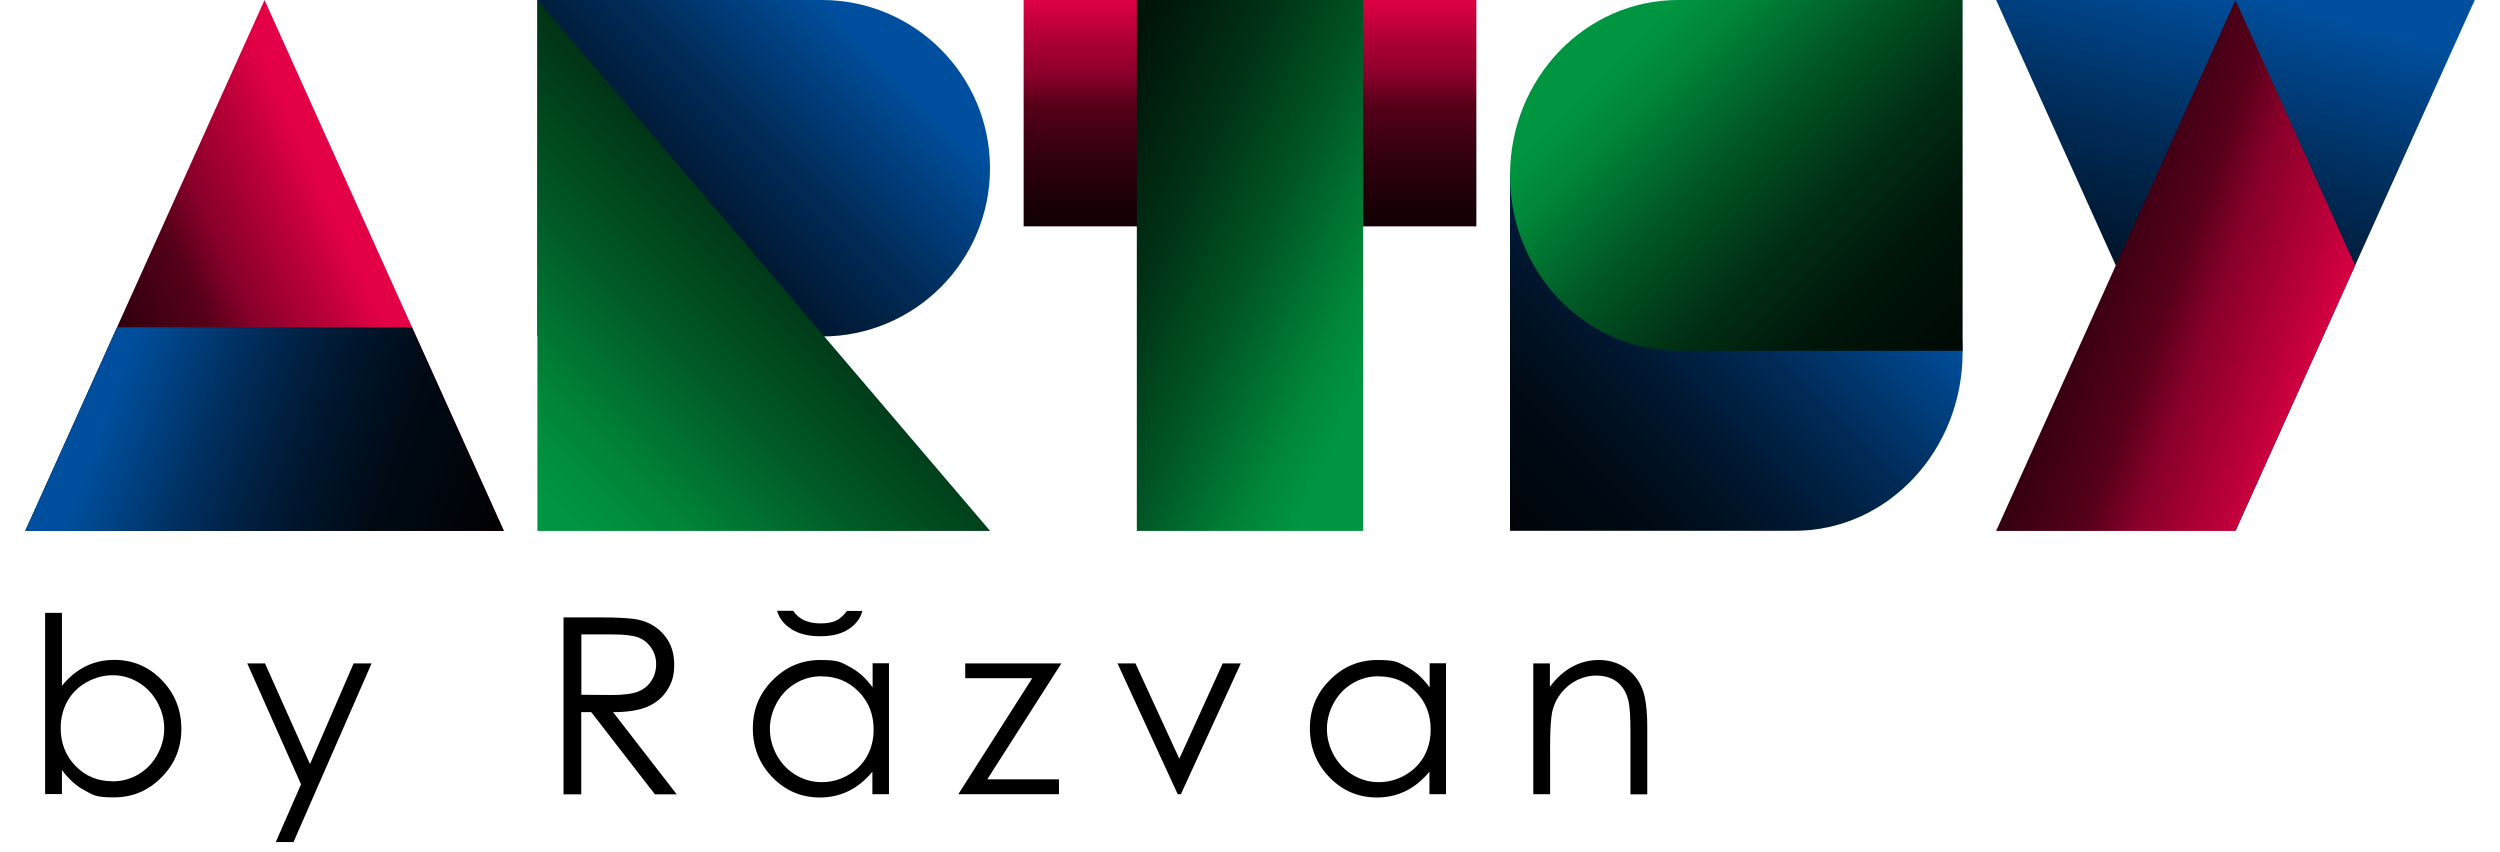 <?xml version="1.0" encoding="UTF-8"?>
<svg xmlns="http://www.w3.org/2000/svg" version="1.1" xmlns:xlink="http://www.w3.org/1999/xlink" viewBox="0 0 2200 750">
  <defs>
    <style>
      .cls-1 {
        fill: url(#linear-gradient-9);
      }

      .cls-1, .cls-2, .cls-3, .cls-4, .cls-5, .cls-6, .cls-7, .cls-8, .cls-9, .cls-10 {
        isolation: isolate;
      }

      .cls-1, .cls-2, .cls-3, .cls-5, .cls-11, .cls-6, .cls-7, .cls-8, .cls-9, .cls-10 {
        mix-blend-mode: screen;
      }

      .cls-12 {
        fill: url(#linear-gradient-4);
      }

      .cls-2 {
        fill: url(#linear-gradient);
      }

      .cls-3 {
        fill: url(#linear-gradient-7);
      }

      .cls-5 {
        fill: url(#linear-gradient-2);
      }

      .cls-6 {
        fill: url(#linear-gradient-5);
      }

      .cls-7 {
        fill: url(#linear-gradient-8);
      }

      .cls-8 {
        fill: url(#linear-gradient-10);
      }

      .cls-9 {
        fill: url(#linear-gradient-6);
      }

      .cls-10 {
        fill: url(#linear-gradient-3);
      }
    </style>
    <linearGradient id="linear-gradient" x1="1845.6" y1="298.4" x2="1969.4" y2="760.3" gradientTransform="translate(0 752) scale(1 -1)" gradientUnits="userSpaceOnUse">
      <stop offset="0" stop-color="#000"/>
      <stop offset="0" stop-color="#000205"/>
      <stop offset=".3" stop-color="#000b16"/>
      <stop offset=".5" stop-color="#001831"/>
      <stop offset=".7" stop-color="#002b57"/>
      <stop offset=".9" stop-color="#004386"/>
      <stop offset="1" stop-color="#004f9e"/>
    </linearGradient>
    <linearGradient id="linear-gradient-2" x1="1685" y1="580.9" x2="2062.5" y2="447.5" gradientTransform="translate(0 752) scale(1 -1)" gradientUnits="userSpaceOnUse">
      <stop offset="0" stop-color="#000"/>
      <stop offset="0" stop-color="#050001"/>
      <stop offset=".2" stop-color="#160006"/>
      <stop offset=".4" stop-color="#31000f"/>
      <stop offset=".6" stop-color="#57001a"/>
      <stop offset=".7" stop-color="#870029"/>
      <stop offset=".9" stop-color="#c2003b"/>
      <stop offset="1" stop-color="#e40046"/>
    </linearGradient>
    <linearGradient id="linear-gradient-3" x1=".5" y1="364.7" x2="319" y2="509.7" gradientTransform="translate(0 752) scale(1 -1)" gradientUnits="userSpaceOnUse">
      <stop offset="0" stop-color="#000"/>
      <stop offset="0" stop-color="#050001"/>
      <stop offset=".2" stop-color="#160006"/>
      <stop offset=".4" stop-color="#31000f"/>
      <stop offset=".6" stop-color="#57001a"/>
      <stop offset=".7" stop-color="#870029"/>
      <stop offset=".9" stop-color="#c2003b"/>
      <stop offset="1" stop-color="#e40046"/>
    </linearGradient>
    <linearGradient id="linear-gradient-4" x1="430.2" y1="288.7" x2="99.5" y2="407.9" gradientTransform="translate(0 752) scale(1 -1)" gradientUnits="userSpaceOnUse">
      <stop offset="0" stop-color="#000"/>
      <stop offset="0" stop-color="#000205"/>
      <stop offset=".3" stop-color="#000b16"/>
      <stop offset=".5" stop-color="#001831"/>
      <stop offset=".7" stop-color="#002b57"/>
      <stop offset=".9" stop-color="#004386"/>
      <stop offset="1" stop-color="#004f9e"/>
    </linearGradient>
    <linearGradient id="linear-gradient-5" x1="1307.9" y1="266.7" x2="1609.9" y2="568.8" gradientTransform="translate(0 752) scale(1 -1)" gradientUnits="userSpaceOnUse">
      <stop offset="0" stop-color="#000"/>
      <stop offset="0" stop-color="#000205"/>
      <stop offset=".3" stop-color="#000b16"/>
      <stop offset=".5" stop-color="#001831"/>
      <stop offset=".7" stop-color="#002b57"/>
      <stop offset=".9" stop-color="#004386"/>
      <stop offset="1" stop-color="#004f9e"/>
    </linearGradient>
    <linearGradient id="linear-gradient-6" x1="5433.6" y1="423.7" x2="5733.4" y2="723.4" gradientTransform="translate(7179.9 752) rotate(-180)" gradientUnits="userSpaceOnUse">
      <stop offset="0" stop-color="#000"/>
      <stop offset="0" stop-color="#000502"/>
      <stop offset=".3" stop-color="#001609"/>
      <stop offset=".5" stop-color="#003115"/>
      <stop offset=".7" stop-color="#005725"/>
      <stop offset=".9" stop-color="#008639"/>
      <stop offset="1" stop-color="#009540"/>
    </linearGradient>
    <linearGradient id="linear-gradient-7" x1="1100" y1="517.1" x2="1100" y2="755.8" gradientTransform="translate(0 752) scale(1 -1)" gradientUnits="userSpaceOnUse">
      <stop offset="0" stop-color="#000"/>
      <stop offset="0" stop-color="#050001"/>
      <stop offset=".2" stop-color="#160006"/>
      <stop offset=".4" stop-color="#31000f"/>
      <stop offset=".6" stop-color="#57001a"/>
      <stop offset=".7" stop-color="#870029"/>
      <stop offset=".9" stop-color="#c2003b"/>
      <stop offset="1" stop-color="#e40046"/>
    </linearGradient>
    <linearGradient id="linear-gradient-8" x1="832.1" y1="639.8" x2="1221.8" y2="463.2" gradientTransform="translate(0 752) scale(1 -1)" gradientUnits="userSpaceOnUse">
      <stop offset="0" stop-color="#000"/>
      <stop offset="0" stop-color="#000502"/>
      <stop offset=".3" stop-color="#001609"/>
      <stop offset=".5" stop-color="#003115"/>
      <stop offset=".7" stop-color="#005725"/>
      <stop offset=".9" stop-color="#008639"/>
      <stop offset="1" stop-color="#009540"/>
    </linearGradient>
    <linearGradient id="linear-gradient-9" x1="457.7" y1="433" x2="752.2" y2="727.5" gradientTransform="translate(0 752) scale(1 -1)" gradientUnits="userSpaceOnUse">
      <stop offset="0" stop-color="#000"/>
      <stop offset="0" stop-color="#000205"/>
      <stop offset=".3" stop-color="#000b16"/>
      <stop offset=".5" stop-color="#001831"/>
      <stop offset=".7" stop-color="#002b57"/>
      <stop offset=".9" stop-color="#004386"/>
      <stop offset="1" stop-color="#004f9e"/>
    </linearGradient>
    <linearGradient id="linear-gradient-10" x1="909.7" y1="756" x2="475.1" y2="321.4" gradientTransform="translate(0 752) scale(1 -1)" gradientUnits="userSpaceOnUse">
      <stop offset="0" stop-color="#000"/>
      <stop offset="0" stop-color="#000502"/>
      <stop offset=".3" stop-color="#001609"/>
      <stop offset=".5" stop-color="#003115"/>
      <stop offset=".7" stop-color="#005725"/>
      <stop offset=".9" stop-color="#008639"/>
      <stop offset="1" stop-color="#009540"/>
    </linearGradient>
  </defs>
  <!-- Generator: Adobe Illustrator 28.7.1, SVG Export Plug-In . SVG Version: 1.2.0 Build 142)  -->
  <g>
    <g id="Layer_1">
      <g class="cls-4">
        <g id="Layer_1-2" data-name="Layer_1">
          <g>
            <g>
              <g>
                <polygon class="cls-2" points="2177.8 0 1967.2 467.2 1756.6 0 2177.8 0"/>
                <polygon class="cls-5" points="1756.6 467.2 1967.2 0 2072.5 233.6 1967.2 467.2 1756.6 467.2"/>
              </g>
              <g>
                <polygon class="cls-10" points="22.2 467.2 232.8 0 443.4 467.2 22.2 467.2"/>
                <g class="cls-11">
                  <path class="cls-12" d="M443.4,467.2s-42.6-94.4-80.8-179.2H103L22.2,467.2h421.2,0Z"/>
                </g>
              </g>
              <g>
                <path class="cls-6" d="M1579.1,152.7h-250.3v314.4h250.3c81.8,0,148-70.4,148-157.2s-66.3-157.2-148-157.2h0Z"/>
                <path class="cls-9" d="M1476.8,0h250.3v308.7h-250.3c-81.8,0-148-69.1-148-154.4S1395,0,1476.8,0Z"/>
              </g>
              <g>
                <rect class="cls-3" x="900.8" width="398.4" height="199.2"/>
                <rect class="cls-7" x="1000.4" width="199.2" height="467.2"/>
              </g>
              <g>
                <path class="cls-1" d="M723.2,0h-250.3v296.1h250.3c81.8,0,148-66.3,148-148S805,0,723.2,0Z"/>
                <polygon class="cls-8" points="871.3 467.2 472.9 0 472.9 467.2 871.3 467.2"/>
              </g>
            </g>
            <g class="cls-4">
              <g class="cls-4">
                <path d="M39.7,698.9v-159.6h14.8v64.2c6.2-7.6,13.1-13.3,20.8-17.1,7.7-3.8,16.1-5.7,25.3-5.7,16.3,0,30.2,5.9,41.7,17.7,11.5,11.8,17.3,26.2,17.3,43s-5.8,30.9-17.4,42.6c-11.6,11.8-25.6,17.7-42,17.7s-17.9-2-25.5-6c-7.6-4-14.3-10.1-20.2-18.1v21.2h-14.8ZM98.9,687.6c8.2,0,15.8-2,22.8-6.1,7-4.1,12.5-9.8,16.6-17.1,4.1-7.3,6.2-15.1,6.2-23.3s-2.1-16-6.2-23.4c-4.2-7.4-9.7-13.2-16.7-17.3-7-4.1-14.5-6.2-22.4-6.2s-15.8,2.1-23.1,6.2c-7.3,4.1-12.9,9.7-16.8,16.7-3.9,7-5.9,14.9-5.9,23.6,0,13.3,4.4,24.5,13.1,33.4,8.8,9,19.5,13.4,32.4,13.4Z"/>
                <path d="M217.5,583.8h15.7l39.6,88.6,38.4-88.6h15.8l-68.7,157.2h-15.6l22.2-50.8-47.3-106.4Z"/>
                <path d="M496,543.3h31c17.3,0,29,.7,35.1,2.1,9.2,2.1,16.8,6.7,22.5,13.6,5.8,7,8.7,15.5,8.7,25.7s-2,15.9-6,22.4c-4,6.4-9.7,11.3-17.1,14.6s-17.6,5-30.7,5l56,72.3h-19.2l-56-72.3h-8.8v72.3h-15.6v-155.6ZM511.6,558.5v52.9l26.8.2c10.4,0,18.1-1,23.1-3,5-2,8.9-5.1,11.7-9.5,2.8-4.3,4.2-9.2,4.2-14.6s-1.4-10-4.2-14.2c-2.8-4.3-6.5-7.3-11.1-9.2-4.6-1.8-12.2-2.8-22.9-2.8h-27.4Z"/>
                <path d="M782.3,583.8v115.1h-14.6v-19.8c-6.2,7.5-13.2,13.2-20.9,17s-16.2,5.7-25.3,5.7c-16.3,0-30.2-5.9-41.7-17.7-11.5-11.8-17.3-26.2-17.3-43.1s5.8-30.8,17.5-42.5c11.6-11.8,25.6-17.7,42-17.7s18,2,25.7,6c7.7,4,14.4,10.1,20.2,18.1v-21.2h14.6ZM723.1,595.1c-8.2,0-15.9,2-22.8,6.1-7,4.1-12.5,9.7-16.6,17.1s-6.2,15.1-6.2,23.2,2.1,15.9,6.2,23.3c4.2,7.4,9.7,13.2,16.8,17.3,7,4.1,14.5,6.2,22.6,6.2s15.8-2,23-6.1c7.3-4.1,12.8-9.6,16.8-16.6,3.9-7,5.9-14.8,5.9-23.6,0-13.3-4.4-24.4-13.2-33.4-8.8-8.9-19.6-13.4-32.4-13.4ZM684,537.5h14c2.4,3.7,5.6,6.4,9.6,8.3,4,1.8,8.8,2.8,14.4,2.8s10.2-.8,13.6-2.4c3.5-1.6,6.7-4.5,9.8-8.6h13.5c-1.6,6.3-5.5,11.7-11.9,15.9-6.4,4.3-14.8,6.4-25.2,6.4s-18.8-2.1-25.4-6.3c-6.6-4.2-10.7-9.5-12.5-16Z"/>
                <path d="M849.5,583.8h84.5l-65.2,102h63.1v13.1h-88.6l65.1-102.1h-59v-13Z"/>
                <path d="M983.4,583.8h15.8l38.6,83.9,38.2-83.9h15.9l-52.7,115.1h-2.8l-53-115.1Z"/>
                <path d="M1272.5,583.8v115.1h-14.6v-19.8c-6.2,7.5-13.2,13.2-20.9,17-7.7,3.8-16.2,5.7-25.3,5.7-16.3,0-30.2-5.9-41.7-17.7-11.5-11.8-17.3-26.2-17.3-43.1s5.8-30.8,17.5-42.5c11.6-11.8,25.6-17.7,42-17.7s18,2,25.7,6c7.7,4,14.4,10.1,20.2,18.1v-21.2h14.6ZM1213.3,595.1c-8.2,0-15.9,2-22.8,6.1-7,4.1-12.5,9.7-16.6,17.1-4.1,7.3-6.2,15.1-6.2,23.2s2.1,15.9,6.2,23.3c4.2,7.4,9.7,13.2,16.8,17.3,7,4.1,14.5,6.2,22.6,6.2s15.8-2,23-6.1c7.3-4.1,12.8-9.6,16.8-16.6,3.9-7,5.9-14.8,5.9-23.6,0-13.3-4.4-24.4-13.2-33.4-8.8-8.9-19.6-13.4-32.4-13.4Z"/>
                <path d="M1349.1,583.8h14.8v20.6c5.9-7.9,12.5-13.8,19.7-17.7,7.2-3.9,15-5.9,23.5-5.9s16.2,2.2,22.9,6.6c6.7,4.4,11.6,10.3,14.8,17.7,3.2,7.4,4.8,18.9,4.8,34.6v59.3h-14.8v-54.9c0-13.3-.6-22.1-1.6-26.6-1.7-7.6-5-13.3-9.9-17.2s-11.2-5.8-19-5.8-17,3-24.1,8.9c-7.1,5.9-11.8,13.3-14,22-1.4,5.7-2.1,16.2-2.1,31.3v42.2h-14.8v-115.1Z"/>
              </g>
            </g>
          </g>
        </g>
      </g>
    </g>
  </g>
</svg>